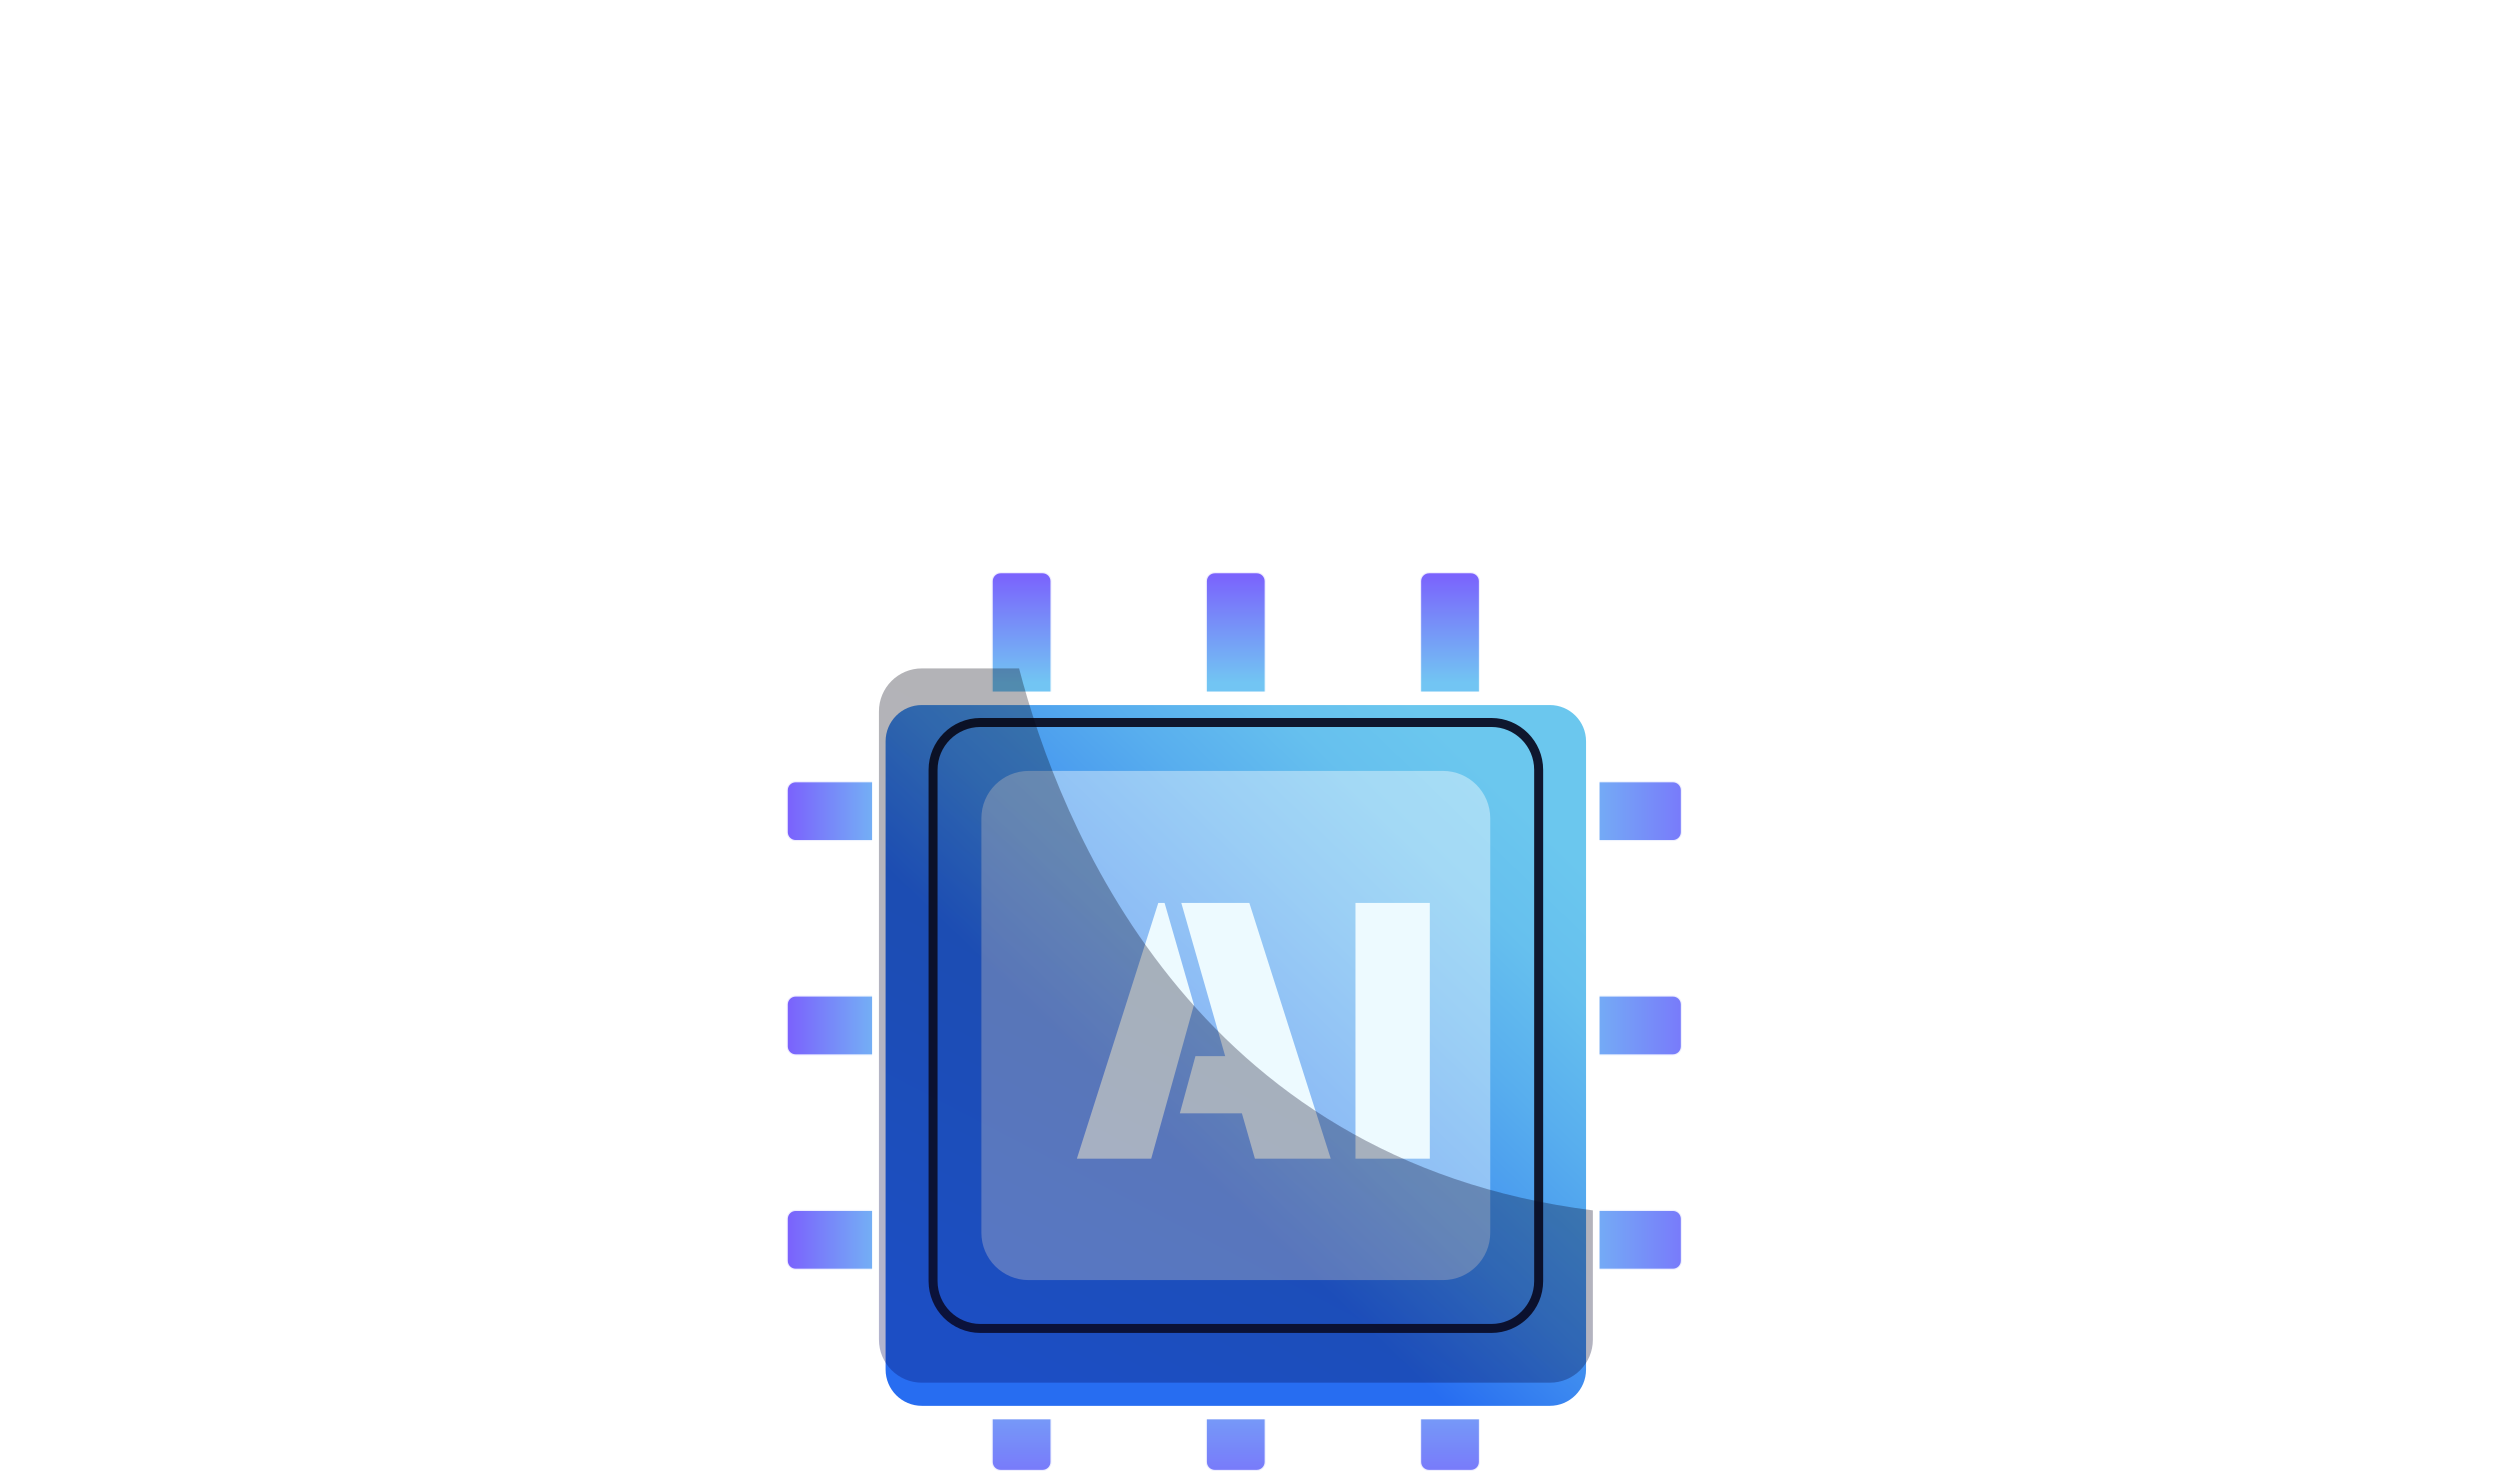 <svg width="834" height="492" viewBox="0 0 834 492" fill="none" xmlns="http://www.w3.org/2000/svg">
<path opacity="0.4" d="M513.297 338.928H615.839L662.95 412.135H768.547" stroke="white" stroke-width="2" stroke-linejoin="round"/>
<path opacity="0.4" d="M679.153 413.063L739.358 473.278H801.363" stroke="white" stroke-width="2" stroke-linejoin="round"/>
<path d="M813.012 473.332C813.012 477.672 809.493 481.194 805.155 481.194C800.818 481.194 797.299 477.672 797.299 473.332C797.299 468.992 800.818 465.471 805.155 465.471C809.493 465.471 813.012 468.992 813.012 473.332Z" fill="white"/>
<path d="M776.431 413.063C776.431 417.403 772.912 420.925 768.574 420.925C764.237 420.925 760.718 417.403 760.718 413.063C760.718 408.723 764.237 405.202 768.574 405.202C772.912 405.202 776.431 408.723 776.431 413.063Z" fill="white"/>
<path opacity="0.4" d="M513.297 412.135H702.531L749.642 356.943H820.65" stroke="white" stroke-width="2" stroke-linejoin="round"/>
<path d="M825.86 357.871C825.86 360.737 823.514 363.085 820.65 363.085C817.785 363.085 815.439 360.765 815.439 357.871C815.439 354.978 817.785 352.658 820.65 352.658C823.514 352.658 825.86 355.005 825.86 357.871Z" fill="white"/>
<path opacity="0.4" d="M513.297 269.297H702.531L749.642 202.149H820.65" stroke="white" stroke-width="2" stroke-linejoin="round"/>
<path opacity="0.4" d="M666.96 269.297L727.165 329.539H789.197" stroke="white" stroke-width="2" stroke-linejoin="round"/>
<path d="M833.717 202.149C833.717 206.489 830.198 210.01 825.86 210.01C821.523 210.01 818.004 206.489 818.004 202.149C818.004 197.809 821.523 194.288 825.86 194.288C830.198 194.288 833.717 197.809 833.717 202.149Z" fill="white"/>
<path d="M789.197 334.752C792.074 334.752 794.407 332.417 794.407 329.538C794.407 326.659 792.074 324.325 789.197 324.325C786.319 324.325 783.986 326.659 783.986 329.538C783.986 332.417 786.319 334.752 789.197 334.752Z" fill="white"/>
<path d="M318.661 25.71C318.661 21.37 322.18 17.849 326.518 17.849C330.855 17.849 334.374 21.37 334.374 25.71C334.374 30.05 330.855 33.571 326.518 33.571C322.18 33.571 318.661 30.05 318.661 25.71Z" fill="white"/>
<path d="M379.548 97.798C379.548 93.458 383.067 89.936 387.404 89.936C391.742 89.936 395.261 93.458 395.261 97.798C395.261 102.138 391.742 105.659 387.404 105.659C383.067 105.659 379.548 102.138 379.548 97.798Z" fill="white"/>
<path opacity="0.4" d="M340.484 230.264V144.747L387.432 97.798" stroke="white" stroke-width="2" stroke-linejoin="round"/>
<path opacity="0.4" d="M367.9 117.342L326.518 75.961V25.71" stroke="white" stroke-width="2" stroke-linejoin="round"/>
<path d="M391.005 9.987C391.005 5.647 394.524 2.126 398.861 2.126C403.199 2.126 406.718 5.647 406.718 9.987C406.718 14.327 403.199 17.848 398.861 17.848C394.524 17.848 391.005 14.327 391.005 9.987Z" fill="white"/>
<path d="M466.732 11.734C469.805 11.734 472.297 9.241 472.297 6.166C472.297 3.091 469.805 0.598 466.732 0.598C463.658 0.598 461.167 3.091 461.167 6.166C461.167 9.241 463.658 11.734 466.732 11.734Z" fill="white"/>
<path opacity="0.4" d="M411.955 230.264V61.003L466.731 6.166" stroke="white" stroke-width="2" stroke-linejoin="round"/>
<path opacity="0.4" d="M430.205 42.715L400.471 12.935" stroke="white" stroke-width="2" stroke-linejoin="round"/>
<path d="M439.344 127.195C439.344 123.183 442.59 119.907 446.627 119.907C450.665 119.907 453.911 123.155 453.911 127.195C453.911 131.235 450.665 134.483 446.627 134.483C442.59 134.483 439.344 131.235 439.344 127.195Z" fill="white"/>
<path d="M518.017 89.937C518.017 86.579 520.717 83.877 524.073 83.877C527.428 83.877 530.128 86.579 530.128 89.937C530.128 93.294 527.428 95.996 524.073 95.996C520.717 95.996 518.017 93.294 518.017 89.937Z" fill="white"/>
<path opacity="0.4" d="M483.399 230.264V163.99L446.6 127.195" stroke="white" stroke-width="2" stroke-linejoin="round"/>
<path opacity="0.4" d="M524.072 89.936L466.731 147.312" stroke="white" stroke-width="2" stroke-linejoin="round"/>
<path opacity="0.4" d="M320.926 340.921H218.384L171.273 267.713H65.676" stroke="white" stroke-width="2" stroke-linejoin="round"/>
<path d="M57.792 266.785C57.792 262.445 61.311 258.924 65.648 258.924C69.986 258.924 73.505 262.445 73.505 266.785C73.505 271.126 69.986 274.647 65.648 274.647C61.311 274.647 57.792 271.126 57.792 266.785Z" fill="white"/>
<path opacity="0.4" d="M320.925 267.713H131.69L84.58 322.905H13.572" stroke="white" stroke-width="2" stroke-linejoin="round"/>
<path opacity="0.4" d="M155.068 266.786L94.864 206.571H32.858" stroke="white" stroke-width="2" stroke-linejoin="round"/>
<path d="M21.211 206.516C21.211 202.176 24.73 198.655 29.067 198.655C33.405 198.655 36.924 202.176 36.924 206.516C36.924 210.856 33.405 214.378 29.067 214.378C24.73 214.378 21.211 210.856 21.211 206.516Z" fill="white"/>
<path d="M13.573 327.191C16.45 327.191 18.783 324.856 18.783 321.977C18.783 319.098 16.45 316.764 13.573 316.764C10.695 316.764 8.362 319.098 8.362 321.977C8.362 324.856 10.695 327.191 13.573 327.191Z" fill="white"/>
<path opacity="0.4" d="M320.925 410.552H131.69L84.58 477.699H13.572" stroke="white" stroke-width="2" stroke-linejoin="round"/>
<path opacity="0.4" d="M167.235 410.552L107.058 350.31H45.025" stroke="white" stroke-width="2" stroke-linejoin="round"/>
<path d="M0.479 477.7C0.479 473.36 3.998 469.838 8.335 469.838C12.672 469.838 16.191 473.36 16.191 477.7C16.191 482.04 12.672 485.561 8.335 485.561C3.998 485.561 0.479 482.04 0.479 477.7Z" fill="white"/>
<path d="M45.025 355.524C47.902 355.524 50.235 353.189 50.235 350.31C50.235 347.431 47.902 345.097 45.025 345.097C42.147 345.097 39.815 347.431 39.815 350.31C39.815 353.189 42.147 355.524 45.025 355.524Z" fill="white"/>
<path opacity="0.87" d="M347.812 190.876H333.812C332.155 190.876 330.812 192.219 330.812 193.876V487.72C330.812 489.376 332.155 490.72 333.812 490.72H347.812C349.468 490.72 350.812 489.376 350.812 487.72V193.876C350.812 192.219 349.468 190.876 347.812 190.876Z" fill="url(#paint0_linear_1523_135)" stroke="white" stroke-width="0.75" stroke-linejoin="round"/>
<path opacity="0.87" d="M419.255 190.876H405.255C403.598 190.876 402.255 192.219 402.255 193.876V487.72C402.255 489.376 403.598 490.72 405.255 490.72H419.255C420.912 490.72 422.255 489.376 422.255 487.72V193.876C422.255 192.219 420.912 190.876 419.255 190.876Z" fill="url(#paint1_linear_1523_135)" stroke="white" stroke-width="0.75" stroke-linejoin="round"/>
<path opacity="0.87" d="M490.727 190.876H476.727C475.07 190.876 473.727 192.219 473.727 193.876V487.72C473.727 489.376 475.07 490.72 476.727 490.72H490.727C492.383 490.72 493.727 489.376 493.727 487.72V193.876C493.727 192.219 492.383 190.876 490.727 190.876Z" fill="url(#paint2_linear_1523_135)" stroke="white" stroke-width="0.75" stroke-linejoin="round"/>
<path opacity="0.87" d="M262.439 406.609V420.609C262.439 422.266 263.783 423.609 265.439 423.609H558.099C559.756 423.609 561.099 422.266 561.099 420.609V406.609C561.099 404.953 559.756 403.609 558.099 403.609H265.439C263.783 403.609 262.439 404.953 262.439 406.609Z" fill="url(#paint3_linear_1523_135)" stroke="white" stroke-width="0.75" stroke-linejoin="round"/>
<path opacity="0.87" d="M262.439 335.094V349.094C262.439 350.751 263.783 352.094 265.439 352.094H558.099C559.756 352.094 561.099 350.751 561.099 349.094V335.094C561.099 333.437 559.756 332.094 558.099 332.094H265.439C263.783 332.094 262.439 333.437 262.439 335.094Z" fill="url(#paint4_linear_1523_135)" stroke="white" stroke-width="0.75" stroke-linejoin="round"/>
<path opacity="0.87" d="M262.439 263.607V277.607C262.439 279.264 263.783 280.607 265.439 280.607H558.099C559.756 280.607 561.099 279.264 561.099 277.607V263.607C561.099 261.95 559.756 260.607 558.099 260.607H265.439C263.783 260.607 262.439 261.95 262.439 263.607Z" fill="url(#paint5_linear_1523_135)" stroke="white" stroke-width="0.75" stroke-linejoin="round"/>
<g filter="url(#filter0_d_1523_135)">
<path d="M517.007 222.949H307.531C299.607 222.949 293.183 229.377 293.183 237.306V446.883C293.183 454.812 299.607 461.24 307.531 461.24H517.007C524.932 461.24 531.356 454.812 531.356 446.883V237.306C531.356 229.377 524.932 222.949 517.007 222.949Z" fill="url(#paint6_linear_1523_135)"/>
<path d="M517.007 222.949H307.531C299.607 222.949 293.183 229.377 293.183 237.306V446.883C293.183 454.812 299.607 461.24 307.531 461.24H517.007C524.932 461.24 531.356 454.812 531.356 446.883V237.306C531.356 229.377 524.932 222.949 517.007 222.949Z" stroke="white" stroke-width="4.5" stroke-linejoin="round"/>
</g>
<g style="mix-blend-mode:soft-light">
<path d="M327.063 241.019H497.502C506.232 241.019 513.297 248.088 513.297 256.823V427.366C513.297 436.101 506.232 443.171 497.502 443.171H327.063C318.334 443.171 311.269 436.101 311.269 427.366V256.823C311.269 248.088 318.334 241.019 327.063 241.019Z" stroke="#0F172E" stroke-width="3" stroke-linecap="round" stroke-linejoin="round"/>
</g>
<path opacity="0.4" d="M343.185 257.178H481.353C490.083 257.178 497.148 264.247 497.148 272.982V411.235C497.148 419.969 490.083 427.039 481.353 427.039H343.185C334.456 427.039 327.391 419.969 327.391 411.235V272.982C327.391 264.247 334.456 257.178 343.185 257.178Z" fill="white"/>
<g filter="url(#filter1_d_1523_135)">
<path d="M381.4 299.228H383.508L393.304 333.204L379.044 384.54H354.244L381.4 299.228ZM409.3 369.412H388.592L393.8 350.316H403.72L389.088 299.228H411.78L438.936 384.54H413.64L409.3 369.412ZM447.185 299.228H471.985V384.54H447.185V299.228Z" fill="#EDFAFF"/>
</g>
<path style="mix-blend-mode:soft-light" opacity="0.3" d="M531.383 403.756V446.91C531.383 454.853 524.945 461.268 517.034 461.268H307.559C299.621 461.268 293.21 454.853 293.21 446.91V237.334C293.21 229.391 299.621 222.976 307.559 222.976H339.966C353.278 274.128 397.525 386.969 531.383 403.783V403.756Z" fill="url(#paint7_linear_1523_135)"/>
<defs>
<filter id="filter0_d_1523_135" x="275.933" y="215.699" width="272.673" height="272.792" filterUnits="userSpaceOnUse" color-interpolation-filters="sRGB">
<feFlood flood-opacity="0" result="BackgroundImageFix"/>
<feColorMatrix in="SourceAlpha" type="matrix" values="0 0 0 0 0 0 0 0 0 0 0 0 0 0 0 0 0 0 127 0" result="hardAlpha"/>
<feOffset dy="10"/>
<feGaussianBlur stdDeviation="7.5"/>
<feComposite in2="hardAlpha" operator="out"/>
<feColorMatrix type="matrix" values="0 0 0 0 0 0 0 0 0 0 0 0 0 0 0 0 0 0 0.1 0"/>
<feBlend mode="normal" in2="BackgroundImageFix" result="effect1_dropShadow_1523_135"/>
<feBlend mode="normal" in="SourceGraphic" in2="effect1_dropShadow_1523_135" result="shape"/>
</filter>
<filter id="filter1_d_1523_135" x="354.244" y="298.228" width="125.741" height="91.312" filterUnits="userSpaceOnUse" color-interpolation-filters="sRGB">
<feFlood flood-opacity="0" result="BackgroundImageFix"/>
<feColorMatrix in="SourceAlpha" type="matrix" values="0 0 0 0 0 0 0 0 0 0 0 0 0 0 0 0 0 0 127 0" result="hardAlpha"/>
<feOffset dx="5" dy="2"/>
<feGaussianBlur stdDeviation="1.5"/>
<feComposite in2="hardAlpha" operator="out"/>
<feColorMatrix type="matrix" values="0 0 0 0 0 0 0 0 0 0.169 0 0 0 0 1 0 0 0 0.09 0"/>
<feBlend mode="normal" in2="BackgroundImageFix" result="effect1_dropShadow_1523_135"/>
<feBlend mode="normal" in="SourceGraphic" in2="effect1_dropShadow_1523_135" result="shape"/>
</filter>
<linearGradient id="paint0_linear_1523_135" x1="340.8" y1="184.079" x2="340.8" y2="494.636" gradientUnits="userSpaceOnUse">
<stop stop-color="#6934FF"/>
<stop offset="0.14" stop-color="#5DBCF1"/>
<stop offset="0.85" stop-color="#5DBCF1"/>
<stop offset="1" stop-color="#655FFB"/>
</linearGradient>
<linearGradient id="paint1_linear_1523_135" x1="412.244" y1="184.079" x2="412.244" y2="494.636" gradientUnits="userSpaceOnUse">
<stop stop-color="#6934FF"/>
<stop offset="0.14" stop-color="#5DBCF1"/>
<stop offset="0.85" stop-color="#5DBCF1"/>
<stop offset="1" stop-color="#655FFB"/>
</linearGradient>
<linearGradient id="paint2_linear_1523_135" x1="483.715" y1="184.079" x2="483.715" y2="494.636" gradientUnits="userSpaceOnUse">
<stop stop-color="#6934FF"/>
<stop offset="0.14" stop-color="#5DBCF1"/>
<stop offset="0.85" stop-color="#5DBCF1"/>
<stop offset="1" stop-color="#655FFB"/>
</linearGradient>
<linearGradient id="paint3_linear_1523_135" x1="255.67" y1="413.621" x2="565" y2="413.621" gradientUnits="userSpaceOnUse">
<stop stop-color="#6934FF"/>
<stop offset="0.14" stop-color="#5DBCF1"/>
<stop offset="0.85" stop-color="#5DBCF1"/>
<stop offset="1" stop-color="#655FFB"/>
</linearGradient>
<linearGradient id="paint4_linear_1523_135" x1="255.67" y1="342.105" x2="565" y2="342.105" gradientUnits="userSpaceOnUse">
<stop stop-color="#6934FF"/>
<stop offset="0.14" stop-color="#5DBCF1"/>
<stop offset="0.85" stop-color="#5DBCF1"/>
<stop offset="1" stop-color="#655FFB"/>
</linearGradient>
<linearGradient id="paint5_linear_1523_135" x1="255.67" y1="270.618" x2="565" y2="270.618" gradientUnits="userSpaceOnUse">
<stop stop-color="#6934FF"/>
<stop offset="0.14" stop-color="#5DBCF1"/>
<stop offset="0.85" stop-color="#5DBCF1"/>
<stop offset="1" stop-color="#655FFB"/>
</linearGradient>
<linearGradient id="paint6_linear_1523_135" x1="621.813" y1="122.992" x2="249.899" y2="511.428" gradientUnits="userSpaceOnUse">
<stop offset="0.33" stop-color="#6BC7EE"/>
<stop offset="0.39" stop-color="#66C0EE"/>
<stop offset="0.46" stop-color="#58AEEE"/>
<stop offset="0.55" stop-color="#4291EF"/>
<stop offset="0.63" stop-color="#276DF1"/>
</linearGradient>
<linearGradient id="paint7_linear_1523_135" x1="340.375" y1="480.211" x2="445.719" y2="278.112" gradientUnits="userSpaceOnUse">
<stop offset="0.08" stop-color="#02085E"/>
<stop offset="0.22" stop-color="#02064C"/>
<stop offset="0.55" stop-color="#03042A"/>
<stop offset="0.82" stop-color="#030215"/>
<stop offset="1" stop-color="#04020E"/>
</linearGradient>
</defs>
</svg>
